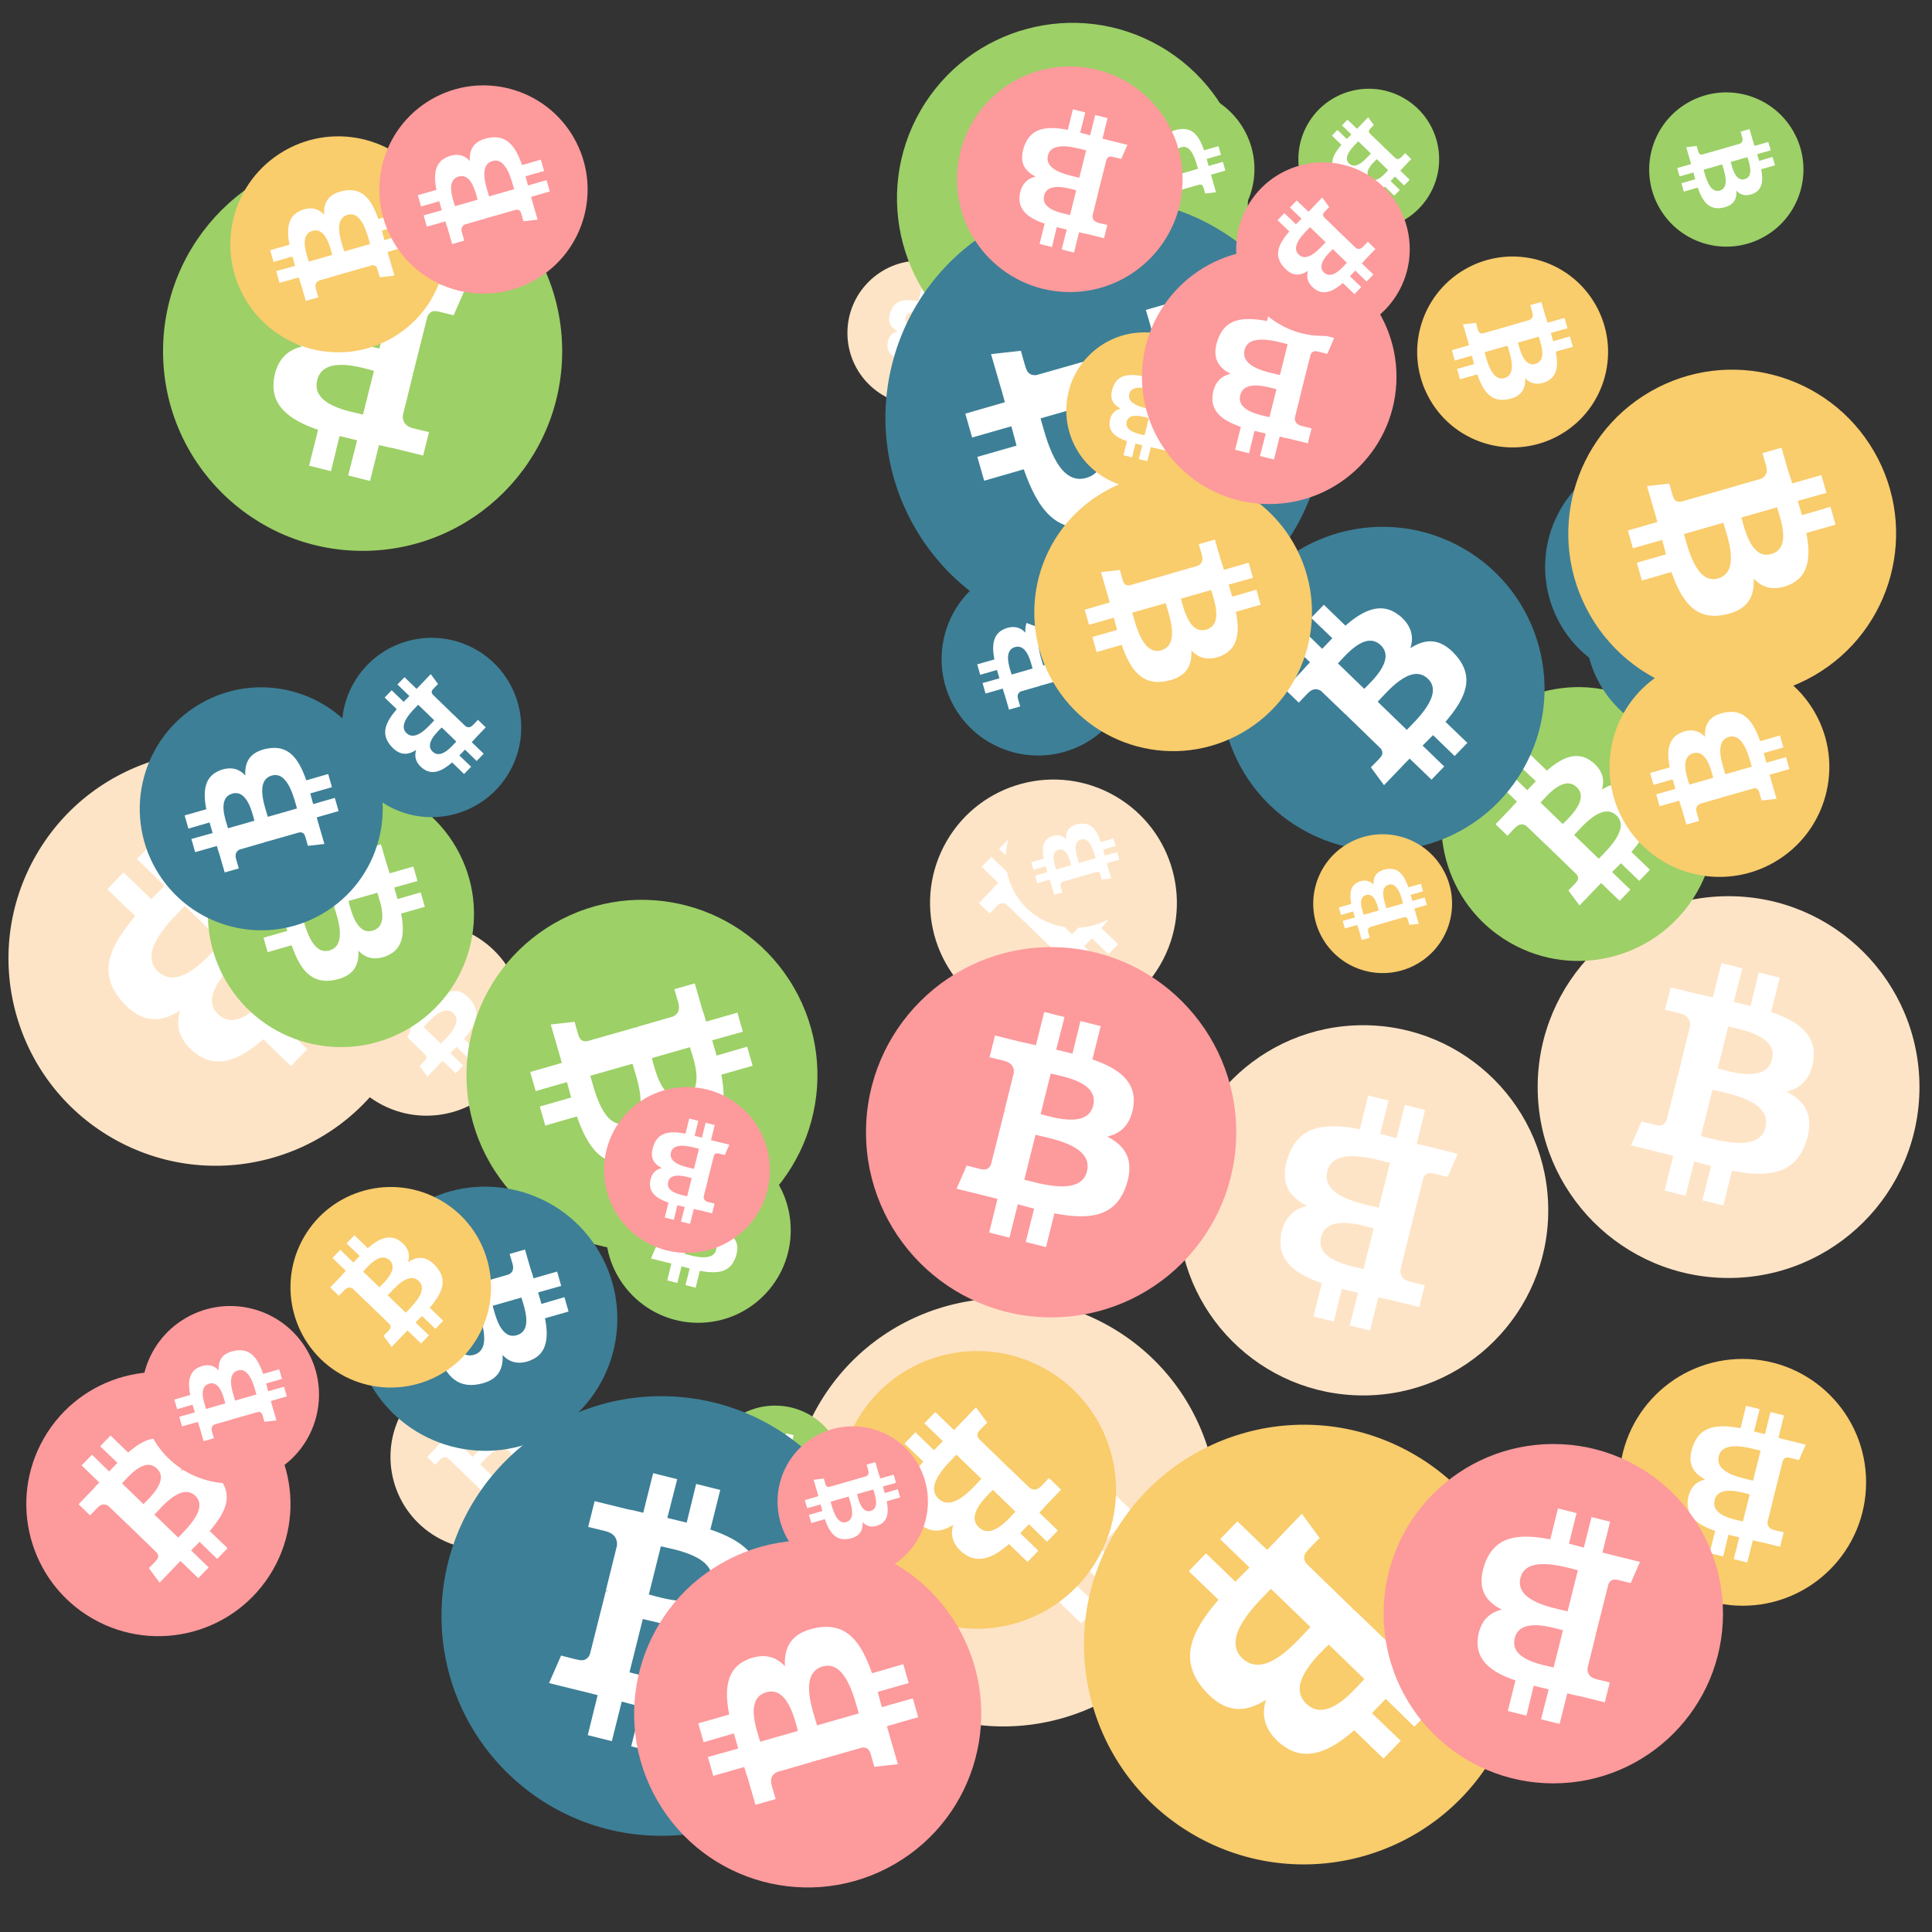 <svg viewBox="0 0 1024 1024"  xmlns="http://www.w3.org/2000/svg">
<rect x="0" y="0" width="1024" height="1024" fill="#333333" stroke="none"/>
<defs>
 <g id="asset1506" desc="Material Icons (Apache 2.0)/Logos/Bitcoin Logo">
  <path d="M738 439 c10 -68 -42 -105 -113 -129 l23 -92 -56 -14 -22 90 c-15 -4 -30 -7 -45 -11 l23 -90 -56 -14 -23 92 c-12 -3 -24 -6 -36 -8 l0 0 -77 -19 -15 60 c0 0 42 10 41 10 23 6 27 21 26 33 l-26 105 c2 0 4 1 6 2 -2 0 -4 -1 -6 -1 l-37 147 c-3 7 -10 17 -26 13 1 1 -41 -10 -41 -10 l-28 64 73 18 c14 3 27 7 40 10 l-23 93 56 14 23 -92 c15 4 30 8 45 12 l-23 92 56 14 23 -93 c96 18 168 11 198 -76 24 -70 -1 -110 -52 -136 37 -8 64 -33 72 -82 l0 0 zm-128 180 c-17 70 -135 32 -173 23 l31 -124 c38 10 160 28 142 101 zm17 -181 c-16 63 -114 31 -145 23 l28 -112 c32 8 134 23 117 89 l0 0 z" />
 </g>
<g id="asset1506_coin"><circle cx="511" cy="511" r="511" /><use href="#asset1506" fill="#FFF"/></g><g id="bitcoinArt236">
<use href="#asset1506_coin" fill="#FEE4C6" transform="translate(91,379) scale(0.108, 0.108) rotate(1020, 512, 512)" />
<use href="#asset1506_coin" fill="#FEE4C6" transform="translate(756,832) scale(0.075, 0.075) rotate(1140, 512, 512)" />
<use href="#asset1506_coin" fill="#FEE4C6" transform="translate(815,475) scale(0.198, 0.198) rotate(2160, 512, 512)" />
<use href="#asset1506_coin" fill="#FEE4C6" transform="translate(207,723) scale(0.096, 0.096) rotate(3540, 512, 512)" />
<use href="#asset1506_coin" fill="#FEE4C6" transform="translate(175,489) scale(0.100, 0.100) rotate(1740, 512, 512)" />
<use href="#asset1506_coin" fill="#FEE4C6" transform="translate(493,413) scale(0.128, 0.128) rotate(1380, 512, 512)" />
<use href="#asset1506_coin" fill="#FEE4C6" transform="translate(4,398) scale(0.215, 0.215) rotate(1200, 512, 512)" />
<use href="#asset1506_coin" fill="#FEE4C6" transform="translate(449,138) scale(0.075, 0.075) rotate(3420, 512, 512)" />
<use href="#asset1506_coin" fill="#FEE4C6" transform="translate(533,418) scale(0.072, 0.072) rotate(600, 512, 512)" />
<use href="#asset1506_coin" fill="#FEE4C6" transform="translate(624,543) scale(0.192, 0.192) rotate(2700, 512, 512)" />
<use href="#asset1506_coin" fill="#FEE4C6" transform="translate(418,688) scale(0.222, 0.222) rotate(3000, 512, 512)" />
<use href="#asset1506_coin" fill="#9DD067" transform="translate(764,364) scale(0.142, 0.142) rotate(3540, 512, 512)" />
<use href="#asset1506_coin" fill="#9DD067" transform="translate(247,477) scale(0.182, 0.182) rotate(2220, 512, 512)" />
<use href="#asset1506_coin" fill="#9DD067" transform="translate(86,80) scale(0.207, 0.207) rotate(900, 512, 512)" />
<use href="#asset1506_coin" fill="#9DD067" transform="translate(874,49) scale(0.080, 0.080) rotate(60, 512, 512)" />
<use href="#asset1506_coin" fill="#9DD067" transform="translate(110,414) scale(0.138, 0.138) rotate(60, 512, 512)" />
<use href="#asset1506_coin" fill="#9DD067" transform="translate(475,12) scale(0.182, 0.182) rotate(840, 512, 512)" />
<use href="#asset1506_coin" fill="#9DD067" transform="translate(580,47) scale(0.083, 0.083) rotate(600, 512, 512)" />
<use href="#asset1506_coin" fill="#9DD067" transform="translate(688,47) scale(0.073, 0.073) rotate(3000, 512, 512)" />
<use href="#asset1506_coin" fill="#9DD067" transform="translate(523,148) scale(0.132, 0.132) rotate(60, 512, 512)" />
<use href="#asset1506_coin" fill="#9DD067" transform="translate(374,745) scale(0.072, 0.072) rotate(1440, 512, 512)" />
<use href="#asset1506_coin" fill="#9DD067" transform="translate(321,603) scale(0.096, 0.096) rotate(1800, 512, 512)" />
<use href="#asset1506_coin" fill="#3D7F97" transform="translate(234,740) scale(0.228, 0.228) rotate(3240, 512, 512)" />
<use href="#asset1506_coin" fill="#3D7F97" transform="translate(74,364) scale(0.126, 0.126) rotate(960, 512, 512)" />
<use href="#asset1506_coin" fill="#3D7F97" transform="translate(739,799) scale(0.072, 0.072) rotate(720, 512, 512)" />
<use href="#asset1506_coin" fill="#3D7F97" transform="translate(641,845) scale(0.073, 0.073) rotate(1740, 512, 512)" />
<use href="#asset1506_coin" fill="#3D7F97" transform="translate(181,338) scale(0.093, 0.093) rotate(2640, 512, 512)" />
<use href="#asset1506_coin" fill="#3D7F97" transform="translate(647,279) scale(0.168, 0.168) rotate(660, 512, 512)" />
<use href="#asset1506_coin" fill="#3D7F97" transform="translate(840,274) scale(0.116, 0.116) rotate(2640, 512, 512)" />
<use href="#asset1506_coin" fill="#3D7F97" transform="translate(819,239) scale(0.120, 0.120) rotate(3540, 512, 512)" />
<use href="#asset1506_coin" fill="#3D7F97" transform="translate(499,298) scale(0.100, 0.100) rotate(3120, 512, 512)" />
<use href="#asset1506_coin" fill="#3D7F97" transform="translate(187,629) scale(0.137, 0.137) rotate(1860, 512, 512)" />
<use href="#asset1506_coin" fill="#3D7F97" transform="translate(469,105) scale(0.228, 0.228) rotate(3300, 512, 512)" />
<use href="#asset1506_coin" fill="#F9CC6C" transform="translate(444,716) scale(0.144, 0.144) rotate(120, 512, 512)" />
<use href="#asset1506_coin" fill="#F9CC6C" transform="translate(853,348) scale(0.114, 0.114) rotate(600, 512, 512)" />
<use href="#asset1506_coin" fill="#F9CC6C" transform="translate(696,442) scale(0.072, 0.072) rotate(2760, 512, 512)" />
<use href="#asset1506_coin" fill="#F9CC6C" transform="translate(122,72) scale(0.112, 0.112) rotate(1680, 512, 512)" />
<use href="#asset1506_coin" fill="#F9CC6C" transform="translate(565,176) scale(0.081, 0.081) rotate(180, 512, 512)" />
<use href="#asset1506_coin" fill="#F9CC6C" transform="translate(751,136) scale(0.099, 0.099) rotate(2580, 512, 512)" />
<use href="#asset1506_coin" fill="#F9CC6C" transform="translate(858,720) scale(0.128, 0.128) rotate(3060, 512, 512)" />
<use href="#asset1506_coin" fill="#F9CC6C" transform="translate(154,629) scale(0.104, 0.104) rotate(660, 512, 512)" />
<use href="#asset1506_coin" fill="#F9CC6C" transform="translate(831,196) scale(0.170, 0.170) rotate(2940, 512, 512)" />
<use href="#asset1506_coin" fill="#F9CC6C" transform="translate(574,755) scale(0.228, 0.228) rotate(2280, 512, 512)" />
<use href="#asset1506_coin" fill="#F9CC6C" transform="translate(548,251) scale(0.144, 0.144) rotate(60, 512, 512)" />
<use href="#asset1506_coin" fill="#FD9A9C" transform="translate(320,576) scale(0.086, 0.086) rotate(1260, 512, 512)" />
<use href="#asset1506_coin" fill="#FD9A9C" transform="translate(14,727) scale(0.137, 0.137) rotate(2100, 512, 512)" />
<use href="#asset1506_coin" fill="#FD9A9C" transform="translate(459,502) scale(0.192, 0.192) rotate(2160, 512, 512)" />
<use href="#asset1506_coin" fill="#FD9A9C" transform="translate(507,35) scale(0.117, 0.117) rotate(3060, 512, 512)" />
<use href="#asset1506_coin" fill="#FD9A9C" transform="translate(412,756) scale(0.078, 0.078) rotate(1860, 512, 512)" />
<use href="#asset1506_coin" fill="#FD9A9C" transform="translate(733,765) scale(0.176, 0.176) rotate(1260, 512, 512)" />
<use href="#asset1506_coin" fill="#FD9A9C" transform="translate(605,132) scale(0.132, 0.132) rotate(3060, 512, 512)" />
<use href="#asset1506_coin" fill="#FD9A9C" transform="translate(336,816) scale(0.180, 0.180) rotate(600, 512, 512)" />
<use href="#asset1506_coin" fill="#FD9A9C" transform="translate(201,45) scale(0.108, 0.108) rotate(2040, 512, 512)" />
<use href="#asset1506_coin" fill="#FD9A9C" transform="translate(75,692) scale(0.092, 0.092) rotate(2040, 512, 512)" />
<use href="#asset1506_coin" fill="#FD9A9C" transform="translate(655,86) scale(0.090, 0.090) rotate(480, 512, 512)" />
</g>
</defs>
<use href="#bitcoinArt236" />
</svg>
